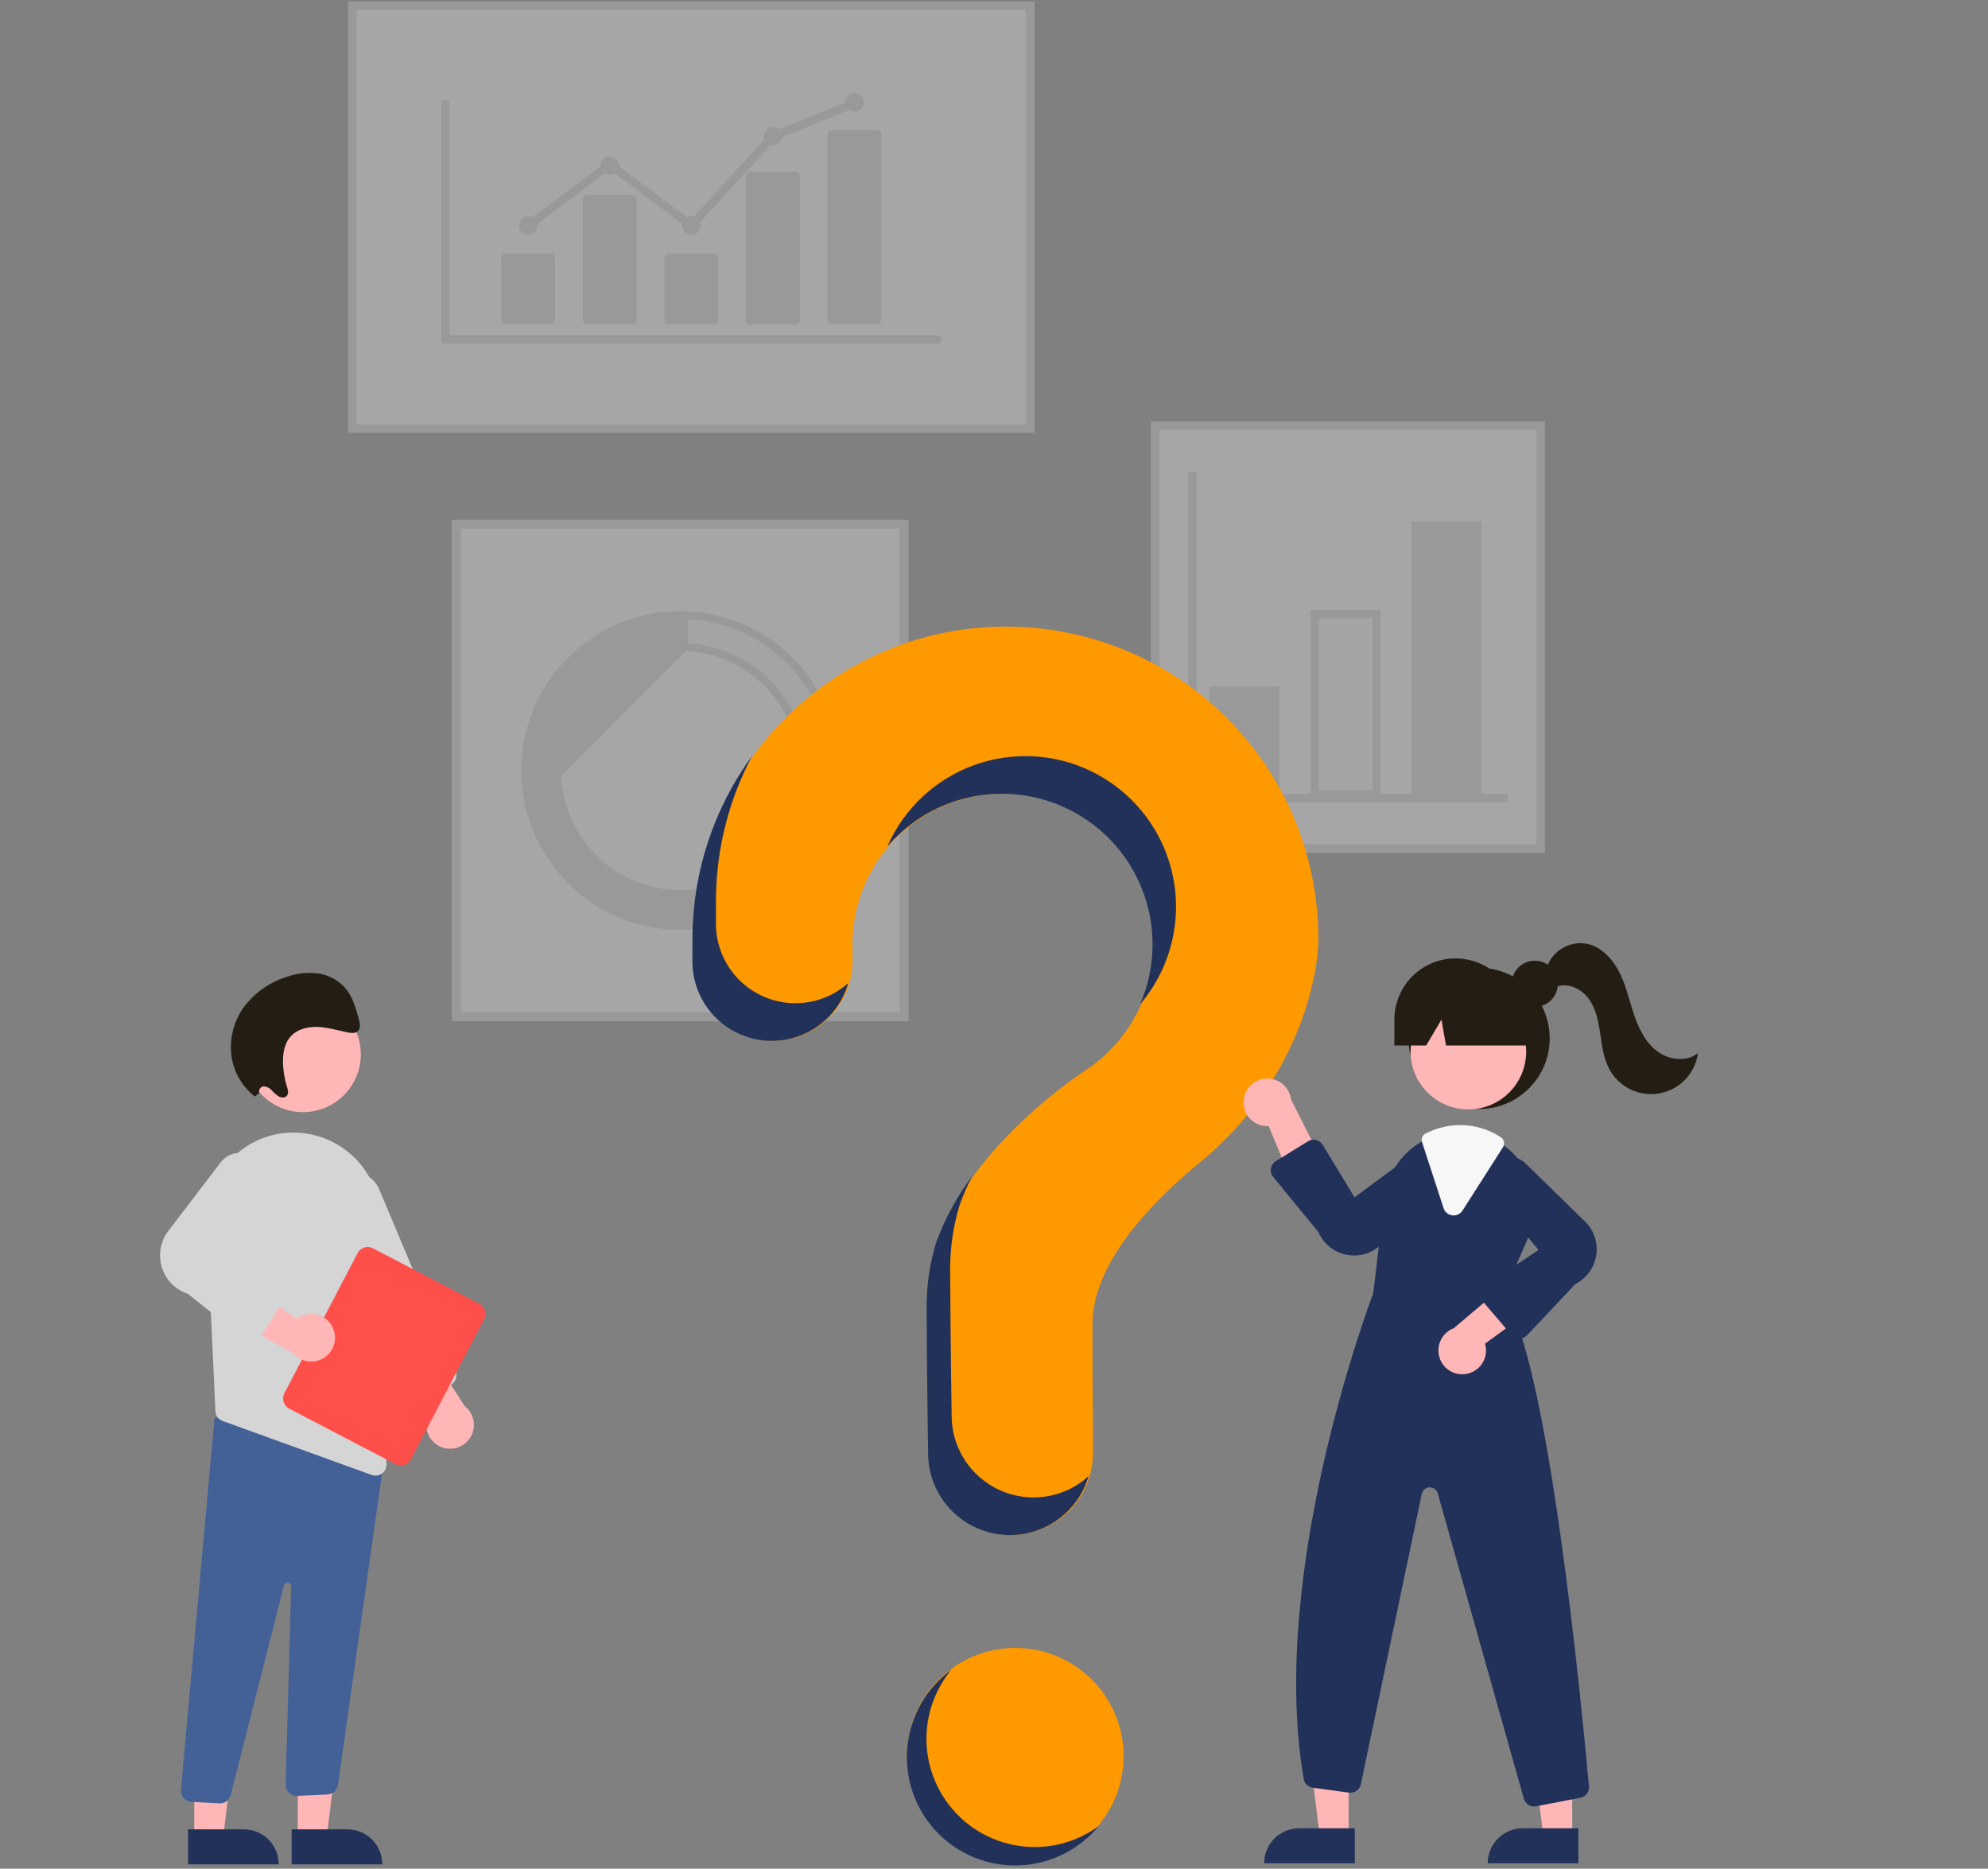 <svg xmlns="http://www.w3.org/2000/svg" width="748" height="703" viewBox="0 0 748 703" fill="none"><rect x="0" y="0" width="748" height="703" fill="#808080" stroke="none"/><g opacity="0.3"><path d="M340.889 383.2H171V196.523H340.889V383.2Z" fill="white"></path><path d="M340.889 383.2H171V196.523H340.889V383.2ZM172.359 381.837H339.53V197.886H172.359V381.837Z" fill="#D5D5D6" stroke="#D5D5D6" stroke-width="2"></path><path d="M317.784 360.197H282.447V361.634H317.784V360.197Z" fill="#D5D5D6" stroke="#D5D5D6" stroke-width="2"></path><path d="M317.784 365.662H282.447V367.098H317.784V365.662Z" fill="#D5D5D6" stroke="#D5D5D6" stroke-width="2"></path><path d="M317.784 371.127H282.447V372.563H317.784V371.127Z" fill="#D5D5D6" stroke="#D5D5D6" stroke-width="2"></path><path d="M257.445 243.419V231.426C268.451 231.709 279.163 235.113 288.334 241.257C297.922 247.679 305.395 256.808 309.808 267.49C314.221 278.171 315.376 289.925 313.126 301.265C310.974 312.112 305.799 322.114 298.217 330.117L289.761 321.639C295.676 315.314 299.715 307.447 301.406 298.925C303.194 289.912 302.276 280.57 298.768 272.08C295.261 263.59 289.32 256.333 281.698 251.227C274.492 246.399 266.088 243.7 257.445 243.419Z" fill="#F7F7F7" stroke="#D5D5D6" stroke-width="3"></path><path d="M229.112 327.743C237.815 333.942 248.403 336.947 259.085 336.221C269.769 335.495 279.854 331.084 287.643 323.764L296.099 332.242C286.263 341.612 273.46 347.259 259.893 348.182C246.327 349.105 232.881 345.244 221.873 337.293L229.112 327.743Z" fill="#D5D5D6" stroke="#D5D5D6" stroke-width="3"></path><path d="M209.595 289.86C209.595 283.759 210.794 277.717 213.122 272.08C215.452 266.443 218.865 261.321 223.169 257.006C227.473 252.691 232.583 249.268 238.207 246.932C243.368 244.789 248.87 243.6 254.445 243.419V231.426C242.769 231.727 231.439 235.538 221.933 242.384C212.021 249.523 204.592 259.601 200.696 271.198C196.799 282.795 196.631 295.326 200.214 307.024C203.651 318.241 210.372 328.15 219.486 335.474L226.725 325.925C221.57 321.735 217.37 316.479 214.416 310.509C211.24 304.092 209.59 297.024 209.595 289.86ZM209.595 289.86L211.095 289.861M209.595 289.86L211.095 289.861M209.595 289.86C209.595 289.86 209.595 289.86 209.595 289.861H211.095M209.595 289.86L211.095 289.861M211.095 289.861C211.095 283.956 212.255 278.109 214.509 272.653C216.763 267.197 220.066 262.24 224.231 258.065C228.396 253.89 233.34 250.577 238.782 248.318C244.223 246.058 250.056 244.895 255.945 244.895L211.095 289.861Z" fill="#D5D5D6" stroke="#D5D5D6" stroke-width="3"></path><path d="M580.262 319.827H434V159.523H580.262V319.827Z" fill="white"></path><path d="M580.262 319.827H434V159.523H580.262V319.827ZM435.17 318.657H579.092V160.694H435.17V318.657Z" fill="#D5D5D6" stroke="#D5D5D6" stroke-width="2"></path><path d="M456.562 298.815V259.691H479.89V298.815H456.562Z" fill="#D5D5D6" stroke="#D5D5D6" stroke-width="3"></path><path d="M494.59 298.814V231.023H517.917V298.814H494.59Z" fill="#F7F7F7" stroke="#D5D5D6" stroke-width="3"></path><path d="M532.617 298.814V197.676H555.944V298.814H532.617Z" fill="#D5D5D6" stroke="#D5D5D6" stroke-width="3"></path><path d="M566.221 300.814H448.041V178.538H449.211V299.643H566.221V300.814Z" fill="#D5D5D6" stroke="#D5D5D6" stroke-width="2"></path><path d="M388.251 161.827H132V1.523H388.251V161.827Z" fill="white"></path><path d="M388.251 161.827H132V1.523H388.251V161.827ZM133.17 160.657H387.081V2.694H133.17V160.657Z" fill="#D5D5D6" stroke="#D5D5D6" stroke-width="2"></path><path d="M352.664 128.301H167.587C167.433 128.301 167.286 128.24 167.177 128.132C167.069 128.023 167.008 127.876 167.008 127.722V39.015C167.008 38.861 167.069 38.714 167.177 38.605C167.286 38.497 167.433 38.435 167.587 38.435C167.741 38.435 167.888 38.497 167.997 38.605C168.105 38.714 168.166 38.861 168.166 39.015V127.143H352.664C352.74 127.143 352.816 127.157 352.886 127.186C352.957 127.215 353.021 127.258 353.075 127.312C353.129 127.366 353.172 127.43 353.201 127.5C353.23 127.57 353.245 127.646 353.245 127.722C353.245 127.798 353.23 127.874 353.201 127.944C353.172 128.015 353.129 128.079 353.075 128.132C353.021 128.186 352.957 128.229 352.886 128.258C352.816 128.287 352.74 128.302 352.664 128.301Z" fill="#D5D5D6" stroke="#D5D5D6" stroke-width="2"></path><path d="M207.129 120.431H190.299C190.241 120.431 190.184 120.407 190.143 120.366C190.102 120.324 190.078 120.269 190.078 120.21V97.008C190.078 96.949 190.102 96.893 190.143 96.852C190.184 96.811 190.24 96.787 190.299 96.787H207.13C207.188 96.787 207.244 96.811 207.286 96.852C207.327 96.893 207.35 96.949 207.35 97.007C207.35 97.008 207.35 97.008 207.35 97.008V120.21C207.35 120.21 207.35 120.21 207.35 120.21C207.35 120.269 207.327 120.325 207.286 120.366C207.244 120.407 207.188 120.431 207.129 120.431Z" fill="#D5D5D6" stroke="#D5D5D6" stroke-width="3"></path><path d="M237.827 120.431H220.996C220.938 120.431 220.882 120.407 220.84 120.366C220.799 120.325 220.776 120.269 220.775 120.21V74.998C220.776 74.939 220.799 74.883 220.84 74.842C220.882 74.801 220.938 74.778 220.996 74.777H237.827C237.885 74.778 237.941 74.801 237.983 74.842C238.024 74.883 238.047 74.939 238.048 74.998C238.048 74.998 238.048 74.998 238.048 74.998V120.21C238.048 120.21 238.048 120.21 238.048 120.21C238.047 120.269 238.024 120.325 237.983 120.366C237.941 120.407 237.885 120.431 237.827 120.431Z" fill="#D5D5D6" stroke="#D5D5D6" stroke-width="3"></path><path d="M268.524 120.431H251.694C251.635 120.431 251.579 120.407 251.537 120.366C251.496 120.324 251.473 120.268 251.473 120.21V97.008C251.473 96.949 251.496 96.893 251.537 96.852C251.579 96.811 251.635 96.787 251.693 96.787H268.524C268.583 96.787 268.639 96.811 268.68 96.852C268.721 96.893 268.745 96.949 268.745 97.007C268.745 97.008 268.745 97.008 268.745 97.008V120.21C268.745 120.21 268.745 120.21 268.745 120.21C268.745 120.269 268.721 120.325 268.68 120.366C268.639 120.407 268.582 120.431 268.524 120.431Z" fill="#D5D5D6" stroke="#D5D5D6" stroke-width="3"></path><path d="M299.257 120.43L299.241 120.43H299.225H282.391H282.375L282.359 120.43C282.31 120.431 282.263 120.413 282.228 120.379L281.195 121.462L282.228 120.379C282.195 120.348 282.175 120.305 282.172 120.26V66.258C282.175 66.213 282.195 66.17 282.228 66.139C282.263 66.105 282.31 66.087 282.359 66.088L282.375 66.088H282.391H299.225H299.241L299.257 66.088C299.306 66.087 299.353 66.105 299.388 66.139C299.421 66.17 299.441 66.213 299.444 66.258V120.26C299.441 120.305 299.421 120.348 299.388 120.379L300.424 121.464L299.388 120.379C299.353 120.413 299.306 120.431 299.257 120.43Z" fill="#D5D5D6" stroke="#D5D5D6" stroke-width="3"></path><path d="M329.918 120.429H313.088C313.03 120.429 312.973 120.406 312.932 120.364C312.891 120.323 312.867 120.267 312.867 120.209V50.67C312.867 50.611 312.891 50.555 312.932 50.514C312.973 50.473 313.029 50.449 313.088 50.449H329.919C329.977 50.449 330.033 50.473 330.075 50.514C330.116 50.555 330.139 50.611 330.139 50.67C330.139 50.67 330.139 50.67 330.139 50.67V120.208C330.139 120.208 330.139 120.209 330.139 120.209C330.139 120.267 330.116 120.323 330.075 120.364C330.033 120.406 329.977 120.429 329.918 120.429Z" fill="#D5D5D6" stroke="#D5D5D6" stroke-width="3"></path><path d="M198.714 88.336C200.633 88.336 202.189 86.78 202.189 84.861C202.189 82.942 200.633 81.386 198.714 81.386C196.794 81.386 195.238 82.942 195.238 84.861C195.238 86.78 196.794 88.336 198.714 88.336Z" fill="#D5D5D6"></path><path d="M229.413 65.747C231.332 65.747 232.888 64.191 232.888 62.272C232.888 60.353 231.332 58.797 229.413 58.797C227.493 58.797 225.938 60.353 225.938 62.272C225.938 64.191 227.493 65.747 229.413 65.747Z" fill="#D5D5D6"></path><path d="M260.108 88.336C262.027 88.336 263.583 86.78 263.583 84.861C263.583 82.942 262.027 81.386 260.108 81.386C258.189 81.386 256.633 82.942 256.633 84.861C256.633 86.78 258.189 88.336 260.108 88.336Z" fill="#D5D5D6"></path><path d="M290.807 54.742C292.727 54.742 294.283 53.186 294.283 51.266C294.283 49.347 292.727 47.791 290.807 47.791C288.888 47.791 287.332 49.347 287.332 51.266C287.332 53.186 288.888 54.742 290.807 54.742Z" fill="#D5D5D6"></path><path d="M321.505 41.999C323.424 41.999 324.98 40.443 324.98 38.524C324.98 36.605 323.424 35.049 321.505 35.049C319.585 35.049 318.029 36.605 318.029 38.524C318.029 40.443 319.585 41.999 321.505 41.999Z" fill="#D5D5D6"></path><path d="M260.181 85.639L229.411 62.591L199.06 85.324L198.365 84.397L229.411 61.144L260.035 84.082L290.468 50.779L290.59 50.729L321.288 38.36L321.721 39.435L291.145 51.755L260.181 85.639Z" fill="#D5D5D6" stroke="#D5D5D6" stroke-width="2"></path></g><path d="M382.018 701.407C404.516 701.407 422.754 683.174 422.754 660.682C422.754 638.19 404.516 619.957 382.018 619.957C359.521 619.957 341.283 638.19 341.283 660.682C341.283 683.174 359.521 701.407 382.018 701.407Z" fill="#FF9900"></path><path d="M377.656 235.729C313.992 236.178 261.865 287.901 260.961 351.544C260.953 352.131 260.949 356.263 260.949 361.667C260.95 369.59 264.098 377.188 269.702 382.791C275.306 388.394 282.906 391.542 290.831 391.543C294.76 391.542 298.65 390.767 302.279 389.263C305.908 387.758 309.205 385.554 311.981 382.775C314.758 379.996 316.959 376.698 318.46 373.068C319.961 369.438 320.732 365.548 320.728 361.621C320.725 357.945 320.723 355.401 320.723 355.245C320.721 345.409 323.28 335.742 328.149 327.194C333.017 318.647 340.027 311.514 348.49 306.497C356.952 301.48 366.575 298.751 376.412 298.58C386.249 298.409 395.961 300.801 404.593 305.52C413.225 310.24 420.479 317.124 425.642 325.497C430.805 333.869 433.7 343.441 434.04 353.272C434.381 363.102 432.156 372.851 427.584 381.561C423.013 390.27 416.252 397.64 407.968 402.945L407.978 402.958C407.978 402.958 365.447 430.332 352.48 467.884L352.491 467.886C350.211 475.579 349.056 483.561 349.061 491.585C349.061 494.883 349.255 523.741 349.63 547.163C349.761 555.245 353.065 562.951 358.828 568.619C364.592 574.287 372.353 577.463 380.438 577.461C384.501 577.461 388.523 576.658 392.274 575.098C396.024 573.537 399.429 571.251 402.293 568.371C405.157 565.49 407.422 562.072 408.959 558.312C410.496 554.553 411.275 550.527 411.25 546.465C411.12 525.015 411.049 500.037 411.049 498.225C411.049 475.166 433.299 452.192 451.575 437.21C472.621 419.958 487.766 396.447 493.848 369.926C495.195 364.466 495.937 358.875 496.062 353.253C496.062 337.747 492.993 322.395 487.032 308.081C481.071 293.767 472.336 280.773 461.329 269.849C450.323 258.925 437.264 250.286 422.903 244.43C408.543 238.574 393.165 235.617 377.656 235.729Z" fill="#FF9900"></path><path d="M556.521 417.213C571.194 417.213 583.088 405.322 583.088 390.654C583.088 375.985 571.194 364.094 556.521 364.094C541.849 364.094 529.955 375.985 529.955 390.654C529.955 405.322 541.849 417.213 556.521 417.213Z" fill="#231D14"></path><path d="M507.43 690.897H496.574L491.408 649.031H507.432L507.43 690.897Z" fill="#FFB6B6"></path><path d="M488.818 687.795H509.756V700.975H475.635C475.635 699.244 475.976 697.53 476.638 695.931C477.301 694.332 478.272 692.879 479.496 691.655C480.72 690.431 482.173 689.46 483.773 688.798C485.372 688.136 487.087 687.795 488.818 687.795Z" fill="#213159"></path><path d="M591.557 690.897H580.701L575.535 649.031H591.559L591.557 690.897Z" fill="#FFB6B6"></path><path d="M572.945 687.795H593.882V700.975H559.762C559.762 699.244 560.103 697.53 560.765 695.931C561.428 694.332 562.399 692.879 563.623 691.655C564.847 690.431 566.3 689.46 567.9 688.798C569.499 688.136 571.214 687.795 572.945 687.795Z" fill="#213159"></path><path d="M552.484 417.369C564.497 417.369 574.234 407.634 574.234 395.624C574.234 383.615 564.497 373.88 552.484 373.88C540.472 373.88 530.734 383.615 530.734 395.624C530.734 407.634 540.472 417.369 552.484 417.369Z" fill="#FFB6B6"></path><path d="M565.448 487.517L575.18 465.163C577.544 459.919 578.221 454.07 577.119 448.425C576.016 442.78 573.189 437.616 569.026 433.645C568.171 432.8 567.263 432.011 566.307 431.281C561.505 427.526 555.587 425.479 549.491 425.465C545.391 425.481 541.344 426.381 537.624 428.103C537.305 428.245 536.996 428.395 536.677 428.546C536.066 428.838 535.464 429.157 534.879 429.484C531.067 431.673 527.822 434.726 525.407 438.398C522.992 442.071 521.474 446.259 520.976 450.626L516.681 486.605C515.601 489.43 477.062 591.419 490.54 669.283C490.683 670.115 491.089 670.879 491.697 671.463C492.306 672.048 493.086 672.423 493.922 672.533L507.587 674.392C508.584 674.528 509.597 674.282 510.42 673.702C511.243 673.122 511.816 672.252 512.023 671.266L534.95 562.009C535.093 561.33 535.459 560.718 535.991 560.272C536.522 559.826 537.187 559.571 537.881 559.547C538.574 559.524 539.256 559.734 539.816 560.143C540.376 560.552 540.783 561.137 540.972 561.805L573.365 676.702C573.596 677.537 574.094 678.273 574.783 678.798C575.473 679.322 576.315 679.606 577.182 679.606C577.44 679.605 577.698 679.581 577.952 679.535L594.644 676.322C595.615 676.14 596.483 675.603 597.077 674.815C597.672 674.028 597.951 673.046 597.859 672.063C595.406 644.716 582.371 507.729 565.448 487.517Z" fill="#213159"></path><path d="M467.958 413.72C467.808 415.012 467.942 416.323 468.352 417.558C468.763 418.793 469.439 419.923 470.333 420.869C471.228 421.814 472.319 422.552 473.529 423.031C474.74 423.51 476.041 423.717 477.34 423.638L489.498 452.847L498.694 439.218L485.739 413.57C485.463 411.397 484.398 409.4 482.747 407.958C481.097 406.517 478.974 405.731 476.783 405.749C474.591 405.768 472.482 406.589 470.856 408.058C469.229 409.527 468.199 411.542 467.958 413.72Z" fill="#FFB6B6"></path><path d="M551.278 516.928C552.571 516.774 553.814 516.338 554.92 515.651C556.026 514.964 556.968 514.044 557.679 512.954C558.39 511.864 558.854 510.631 559.038 509.342C559.221 508.054 559.119 506.741 558.74 505.496L584.32 486.87L568.92 481.104L546.99 499.676C544.94 500.451 543.246 501.951 542.228 503.892C541.211 505.833 540.941 508.08 541.469 510.206C541.998 512.333 543.288 514.192 545.096 515.431C546.904 516.669 549.104 517.202 551.278 516.928Z" fill="#FFB6B6"></path><path d="M509.578 472.321C508.598 472.32 507.619 472.223 506.657 472.033C504.331 471.59 502.149 470.582 500.304 469.097C498.459 467.613 497.007 465.697 496.077 463.519L479.044 442.756C478.684 442.317 478.422 441.806 478.276 441.257C478.129 440.709 478.101 440.135 478.195 439.575C478.288 439.015 478.5 438.482 478.816 438.01C479.132 437.539 479.545 437.14 480.028 436.841L492.146 429.342C492.594 429.065 493.092 428.879 493.611 428.796C494.131 428.712 494.662 428.732 495.173 428.855C495.685 428.978 496.167 429.2 496.593 429.51C497.018 429.82 497.377 430.212 497.65 430.661L509.655 450.434L532.645 433.448C534.476 432.488 536.59 432.219 538.603 432.69C540.616 433.16 542.392 434.339 543.607 436.01C544.822 437.682 545.395 439.734 545.221 441.793C545.047 443.853 544.139 445.78 542.661 447.225L519.714 468.151C517.018 470.823 513.375 472.322 509.578 472.321Z" fill="#213159"></path><path d="M571.7 503.548C571.669 503.548 571.638 503.548 571.607 503.547C571.048 503.534 570.498 503.403 569.993 503.163C569.488 502.924 569.039 502.581 568.675 502.157L557.901 489.591C557.534 489.163 557.262 488.662 557.103 488.122C556.944 487.581 556.902 487.012 556.979 486.454C557.056 485.896 557.251 485.36 557.55 484.882C557.849 484.405 558.247 483.996 558.716 483.684L578.89 470.238L560.614 448.271C559.551 446.499 559.161 444.403 559.515 442.368C559.869 440.332 560.945 438.492 562.544 437.183C564.144 435.875 566.161 435.185 568.227 435.24C570.293 435.296 572.27 436.093 573.797 437.485L596.01 459.187C597.758 460.783 599.093 462.78 599.899 465.006C600.705 467.232 600.959 469.62 600.639 471.966C600.319 474.311 599.435 476.544 598.061 478.473C596.688 480.401 594.867 481.968 592.755 483.038L574.6 502.297C574.227 502.692 573.778 503.006 573.279 503.222C572.781 503.437 572.243 503.548 571.7 503.548Z" fill="#213159"></path><path d="M546.953 457.246C546.78 457.246 546.607 457.235 546.436 457.213C545.686 457.122 544.977 456.818 544.395 456.336C543.813 455.854 543.381 455.216 543.15 454.496L535.054 429.681C534.851 429.054 534.883 428.374 535.142 427.768C535.402 427.162 535.872 426.67 536.466 426.384L536.728 426.26C536.967 426.146 537.203 426.035 537.443 425.927C541.219 424.177 545.328 423.264 549.489 423.251C554.892 423.261 560.174 424.848 564.687 427.816C565.292 428.219 565.714 428.843 565.864 429.554C566.013 430.265 565.877 431.007 565.485 431.618L550.298 455.405C549.942 455.97 549.448 456.435 548.863 456.757C548.278 457.079 547.621 457.247 546.953 457.246Z" fill="#F7F7F7"></path><path d="M577.467 378.797C582.268 378.797 586.16 374.906 586.16 370.106C586.16 365.306 582.268 361.415 577.467 361.415C572.665 361.415 568.773 365.306 568.773 370.106C568.773 374.906 572.665 378.797 577.467 378.797Z" fill="#231D14"></path><path d="M547.665 360.553C541.558 360.553 535.702 362.978 531.384 367.295C527.066 371.611 524.641 377.466 524.641 383.571V393.31H536.621L542.352 383.571L544.071 393.31H580.43L570.689 383.571C570.689 377.466 568.263 371.611 563.945 367.295C559.628 362.978 553.771 360.553 547.665 360.553Z" fill="#231D14"></path><path d="M581.934 364.152C582.895 361.147 584.885 358.577 587.555 356.893C590.224 355.21 593.401 354.522 596.528 354.949C602.068 355.875 606.448 360.327 609.058 365.299C611.668 370.272 612.873 375.837 614.628 381.171C616.382 386.506 618.871 391.869 623.3 395.322C627.729 398.775 634.526 399.712 638.876 396.16C638.379 399.862 636.731 403.314 634.164 406.028C631.597 408.742 628.241 410.58 624.572 411.283C620.902 411.986 617.105 411.518 613.716 409.945C610.327 408.372 607.519 405.774 605.689 402.517C603.393 398.435 602.801 393.649 602.12 389.015C601.439 384.381 600.555 379.587 597.814 375.788C595.074 371.99 589.944 369.509 585.59 371.239L581.934 364.152Z" fill="#231D14"></path><path d="M299.267 377.412C291.342 377.411 283.741 374.263 278.137 368.66C272.534 363.058 269.385 355.459 269.385 347.536C269.384 342.132 269.388 338 269.396 337.413C269.648 318.904 274.311 300.721 282.997 284.374C268.726 303.907 260.878 327.391 260.541 351.578C260.533 352.166 260.529 356.297 260.529 361.701C260.53 369.624 263.678 377.223 269.282 382.825C274.886 388.428 282.486 391.576 290.411 391.577C296.924 391.575 303.257 389.447 308.45 385.518C313.642 381.588 317.41 376.072 319.181 369.806C313.709 374.712 306.616 377.421 299.267 377.412Z" fill="#213159"></path><path d="M379.682 298.681C388.844 299.118 397.763 301.772 405.673 306.415C413.583 311.057 420.248 317.55 425.095 325.335C429.942 333.12 432.827 341.965 433.503 351.11C434.178 360.256 432.622 369.428 428.97 377.84C434.253 371.638 438.135 364.37 440.353 356.532C442.571 348.694 443.073 340.47 441.823 332.421C440.574 324.371 437.603 316.686 433.113 309.888C428.624 303.091 422.721 297.341 415.807 293.031C408.893 288.721 401.131 285.952 393.05 284.913C384.969 283.874 376.758 284.589 368.979 287.01C361.199 289.431 354.033 293.5 347.969 298.941C341.905 304.381 337.086 311.065 333.84 318.536C339.45 311.938 346.501 306.717 354.449 303.274C362.397 299.831 371.03 298.26 379.682 298.681Z" fill="#213159"></path><path d="M388.875 563.33C380.791 563.332 373.029 560.156 367.266 554.488C361.502 548.82 358.198 541.113 358.067 533.032C357.692 509.609 357.498 480.751 357.498 477.453C357.493 469.43 358.648 461.448 360.928 453.755L360.917 453.752C362.264 449.891 363.89 446.133 365.783 442.508C359.972 450.249 355.348 458.813 352.062 467.917L352.073 467.92C349.793 475.613 348.637 483.595 348.643 491.618C348.643 494.917 348.837 523.775 349.212 547.197C349.343 555.279 352.647 562.985 358.41 568.653C364.174 574.321 371.935 577.497 380.02 577.495C386.686 577.494 393.172 575.332 398.505 571.334C403.838 567.335 407.73 561.716 409.599 555.319C403.934 560.483 396.541 563.341 388.875 563.33Z" fill="#213159"></path><path d="M112.057 691.301L122.913 691.3L128.079 649.435L112.055 649.435L112.057 691.301Z" fill="#FFB6B6"></path><path d="M143.852 701.378L109.731 701.379L109.73 688.2L130.668 688.199C134.164 688.199 137.518 689.587 139.99 692.059C142.462 694.53 143.851 697.882 143.852 701.378Z" fill="#213159"></path><path d="M73.094 691.301L83.95 691.3L89.116 649.435L73.092 649.435L73.094 691.301Z" fill="#FFB6B6"></path><path d="M104.889 701.378L70.768 701.379L70.767 688.2L91.705 688.199C95.201 688.199 98.555 689.587 101.027 692.059C103.499 694.53 104.889 697.882 104.889 701.378Z" fill="#213159"></path><path d="M82.58 678.425L71.976 677.867C71.429 677.838 70.894 677.701 70.4 677.464C69.906 677.227 69.465 676.894 69.101 676.485C68.737 676.076 68.458 675.599 68.28 675.081C68.102 674.564 68.028 674.016 68.063 673.47L80.738 533.176L139.105 548.922L144.729 547.388L127.143 671.586C126.993 672.52 126.529 673.375 125.827 674.01C125.126 674.645 124.228 675.022 123.284 675.078L111.852 675.61C111.281 675.642 110.709 675.555 110.172 675.355C109.636 675.154 109.148 674.844 108.737 674.445C108.327 674.046 108.004 673.567 107.788 673.036C107.573 672.506 107.469 671.937 107.485 671.365L109.556 596.824C109.566 596.479 109.446 596.143 109.221 595.882C108.995 595.622 108.68 595.455 108.337 595.415C107.995 595.375 107.65 595.464 107.37 595.666C107.09 595.868 106.896 596.167 106.826 596.505L86.851 675.133C86.662 676.066 86.156 676.904 85.418 677.506C84.68 678.107 83.757 678.434 82.805 678.431C82.731 678.431 82.656 678.429 82.58 678.425Z" fill="#436197"></path><path d="M114.008 418.385C126.02 418.385 135.758 408.65 135.758 396.641C135.758 384.632 126.02 374.896 114.008 374.896C101.996 374.896 92.258 384.632 92.258 396.641C92.258 408.65 101.996 418.385 114.008 418.385Z" fill="#FFB6B6"></path><path d="M77.796 460.525L80.187 512.111L81.052 530.878C81.086 531.695 81.364 532.484 81.849 533.142C82.334 533.801 83.004 534.299 83.774 534.575L139.861 554.887C140.314 555.056 140.795 555.14 141.278 555.136C141.83 555.138 142.378 555.03 142.887 554.816C143.397 554.603 143.858 554.289 144.243 553.893C144.629 553.497 144.931 553.028 145.131 552.513C145.331 551.998 145.425 551.449 145.408 550.897L143.108 458.144C142.957 450.534 140.155 443.215 135.186 437.449C130.216 431.683 123.389 427.831 115.883 426.558C115.341 426.475 114.789 426.392 114.237 426.319C109.583 425.741 104.858 426.19 100.396 427.634C95.934 429.078 91.843 431.482 88.41 434.677C84.855 437.946 82.062 441.955 80.228 446.421C78.394 450.888 77.564 455.703 77.796 460.525Z" fill="#D5D5D6"></path><path d="M166.653 544.594C165.326 544.183 164.114 543.467 163.114 542.504C162.113 541.541 161.351 540.357 160.89 539.048C160.428 537.738 160.278 536.339 160.454 534.961C160.629 533.584 161.124 532.266 161.899 531.114L142.879 505.829L159.292 504.813L174.837 528.98C176.501 530.266 177.659 532.098 178.108 534.152C178.557 536.207 178.268 538.354 177.291 540.217C176.315 542.08 174.714 543.539 172.768 544.34C170.823 545.14 168.658 545.23 166.653 544.594Z" fill="#FFB6B6"></path><path d="M153.28 526.538C152.776 526.333 152.318 526.031 151.932 525.648C151.545 525.266 151.239 524.81 151.03 524.308L122.375 456.055C121.813 454.718 121.52 453.284 121.512 451.835C121.504 450.385 121.782 448.948 122.331 447.606C122.879 446.263 123.686 445.042 124.706 444.012C125.727 442.982 126.94 442.163 128.277 441.602C129.614 441.041 131.049 440.749 132.499 440.742C133.949 440.736 135.386 441.015 136.728 441.564C138.071 442.113 139.291 442.921 140.321 443.942C141.35 444.963 142.169 446.177 142.729 447.514L171.384 515.768C171.807 516.78 171.812 517.919 171.397 518.934C170.982 519.95 170.181 520.759 169.169 521.185L156.448 526.523C155.947 526.735 155.409 526.845 154.866 526.848C154.322 526.85 153.783 526.745 153.28 526.538Z" fill="#D5D5D6"></path><path d="M107.014 524.131L134.536 471.446C135.067 470.433 135.978 469.671 137.069 469.329C138.161 468.987 139.344 469.091 140.358 469.619L180.307 490.478C181.32 491.008 182.082 491.919 182.424 493.01C182.767 494.102 182.663 495.284 182.134 496.299L154.612 548.983C154.081 549.996 153.17 550.758 152.079 551.1C150.987 551.443 149.804 551.338 148.79 550.81L108.841 529.952C107.828 529.421 107.066 528.51 106.724 527.419C106.381 526.328 106.485 525.145 107.014 524.131Z" fill="#FF4F4A"></path><path d="M125.472 500.061C124.983 498.761 124.197 497.594 123.176 496.652C122.156 495.71 120.929 495.02 119.594 494.636C118.259 494.253 116.853 494.186 115.488 494.443C114.123 494.699 112.836 495.27 111.731 496.112L85.361 478.623L85.316 495.063L110.365 509.15C111.748 510.735 113.644 511.783 115.722 512.11C117.8 512.436 119.927 512.021 121.73 510.936C123.532 509.852 124.895 508.168 125.579 506.179C126.264 504.19 126.226 502.024 125.472 500.061Z" fill="#FFB6B6"></path><path d="M92.131 503.758L70.58 486.691C68.248 485.908 66.141 484.571 64.441 482.796C62.739 481.02 61.495 478.858 60.814 476.495C60.132 474.133 60.035 471.64 60.529 469.232C61.023 466.823 62.095 464.571 63.652 462.667L83.22 437.029C84.579 435.367 86.492 434.251 88.607 433.883C90.723 433.515 92.9 433.921 94.741 435.026C96.582 436.131 97.963 437.861 98.633 439.901C99.303 441.94 99.216 444.153 98.389 446.134L82.906 471.454L105.659 482.243C106.188 482.494 106.658 482.854 107.038 483.3C107.417 483.746 107.698 484.267 107.861 484.83C108.024 485.392 108.066 485.982 107.984 486.562C107.901 487.142 107.697 487.697 107.384 488.192L98.2 502.724C97.889 503.214 97.479 503.634 96.996 503.956C96.513 504.278 95.968 504.495 95.395 504.593C95.373 504.597 95.35 504.601 95.327 504.604C94.765 504.689 94.191 504.658 93.641 504.512C93.091 504.366 92.578 504.11 92.131 503.758Z" fill="#D5D5D6"></path><path d="M97.572 411.202C97.479 410.929 97.449 410.638 97.486 410.352C97.522 410.066 97.623 409.792 97.782 409.551C97.941 409.31 98.152 409.109 98.401 408.962C98.65 408.816 98.928 408.728 99.216 408.706C99.805 408.738 100.382 408.889 100.911 409.15C101.44 409.411 101.91 409.776 102.294 410.224C103.081 411.132 103.998 411.918 105.014 412.559C106.066 413.089 107.493 413.014 108.093 412.003C108.656 411.054 108.27 409.782 107.929 408.68C107.061 405.874 106.576 402.965 106.486 400.03C106.388 396.754 106.85 393.335 108.664 390.78C111.005 387.483 115.192 386.231 119.154 386.321C123.116 386.412 127.013 387.635 130.938 388.408C132.293 388.675 133.885 388.811 134.791 387.761C135.755 386.645 135.401 384.838 134.991 383.331C133.928 379.42 132.799 375.377 130.328 372.219C127.657 368.937 123.84 366.788 119.648 366.207C115.623 365.709 111.537 366.172 107.726 367.56C101.518 369.517 96.055 373.321 92.067 378.466C87.957 383.937 86.181 390.813 87.128 397.589C88.052 403.491 91.181 408.824 95.882 412.511L97.572 411.202Z" fill="#231D14"></path><path d="M373.045 691.473C367.258 688.954 362.136 685.124 358.084 680.287C354.031 675.449 351.158 669.736 349.692 663.598C348.227 657.461 348.208 651.067 349.637 644.92C351.066 638.774 353.904 633.044 357.928 628.183C353.263 631.588 349.376 635.946 346.524 640.968C343.673 645.991 341.922 651.562 341.389 657.312C340.856 663.062 341.552 668.86 343.431 674.321C345.31 679.781 348.33 684.78 352.289 688.985C356.249 693.189 361.057 696.504 366.396 698.709C371.735 700.914 377.481 701.958 383.255 701.773C389.028 701.588 394.696 700.177 399.882 697.634C405.069 695.091 409.655 691.475 413.336 687.025C407.594 691.221 400.853 693.839 393.784 694.62C386.714 695.4 379.564 694.315 373.045 691.473Z" fill="#213159"></path></svg>
